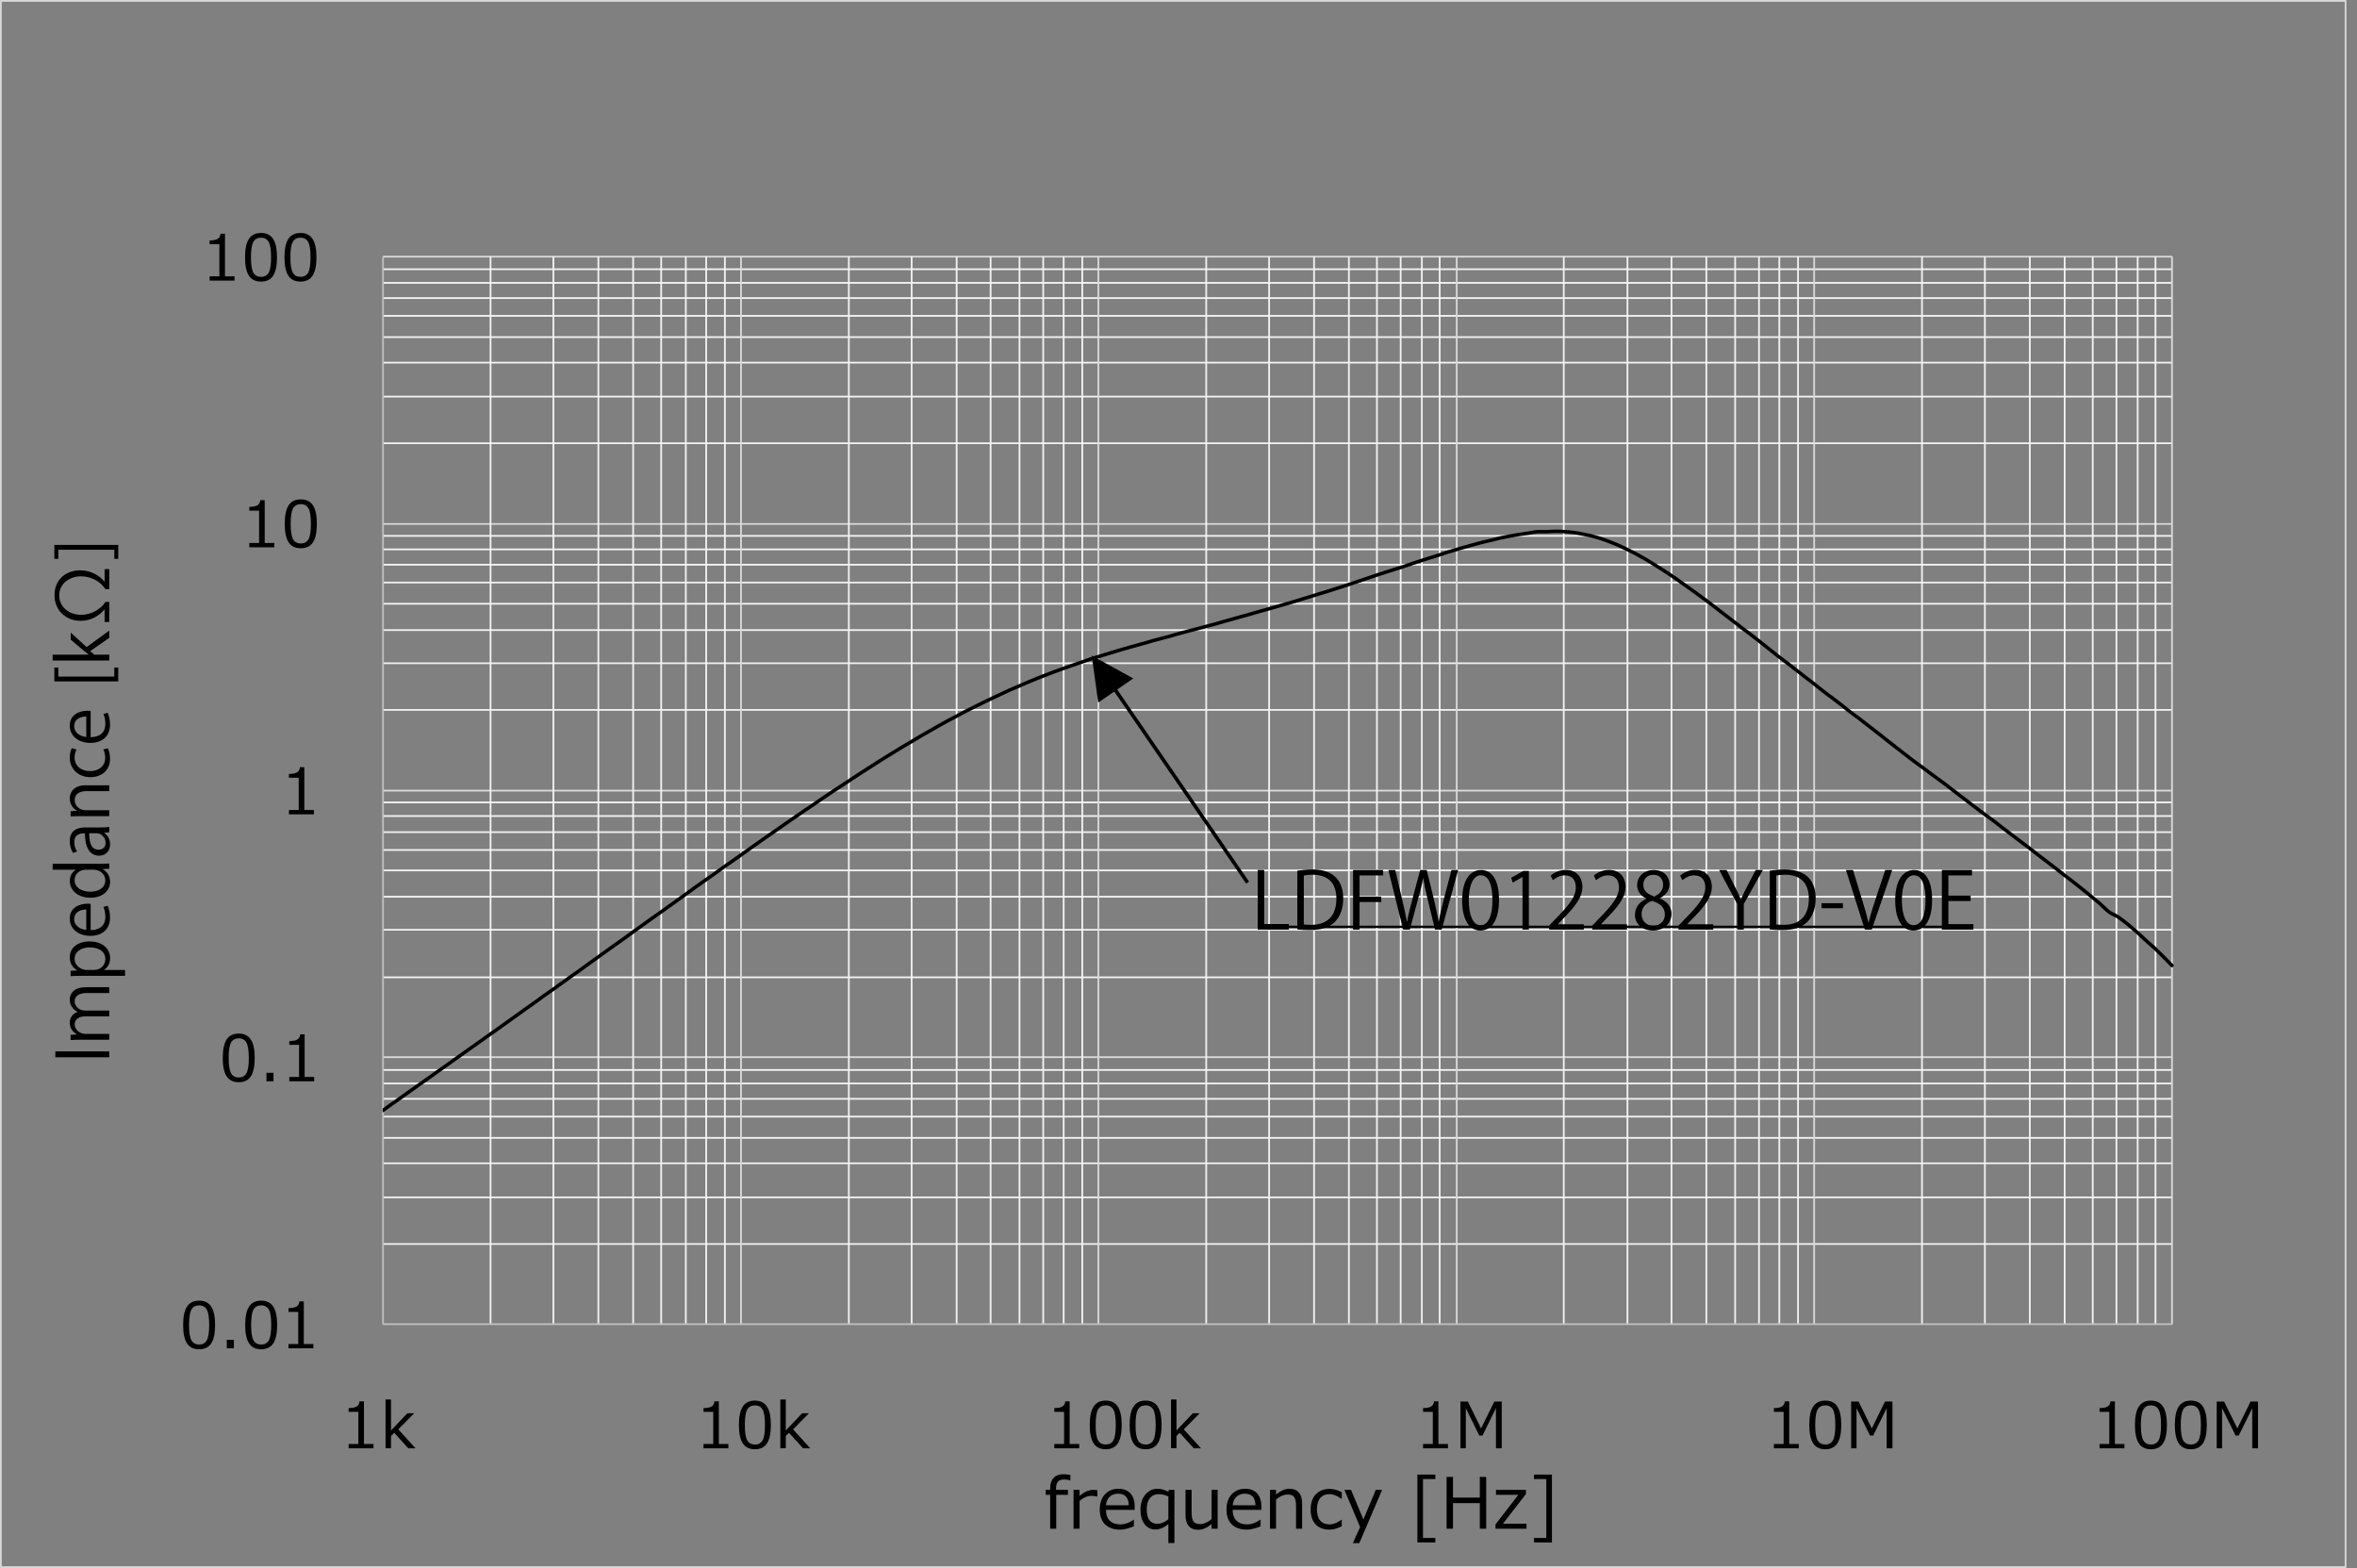<?xml version="1.0" encoding="UTF-8"?>
<svg id="a" data-name="レイヤー_1" xmlns="http://www.w3.org/2000/svg" xmlns:xlink="http://www.w3.org/1999/xlink" viewBox="0 0 548.85 365.095">
  <rect x="0" y="0" width="548.85" height="365.095" fill="#808080" stroke="none"/>
  <defs>
    <style>
      .j {
        clip-path: url(#i);
      }

      .k {
        clip-path: url(#f);
      }

      .l {
        stroke: #bfbfbf;
      }

      .l, .m, .n, .o, .p, .q, .r {
        fill: none;
      }

      .l, .p, .q, .r {
        stroke-linejoin: round;
      }

      .l, .q, .r {
        stroke-width: .405px;
      }

      .n {
        stroke-width: .5px;
      }

      .n, .o, .p {
        stroke: #000;
      }

      .s {
        clip-path: url(#h);
      }

      .o {
        opacity: 0;
        stroke-miterlimit: 10;
        stroke-width: .14px;
      }

      .t {
        clip-path: url(#b);
      }

      .p {
        stroke-linecap: round;
        stroke-width: .81px;
      }

      .u {
        clip-path: url(#g);
      }

      .v {
        clip-path: url(#d);
      }

      .w {
        clip-path: url(#e);
      }

      .q {
        stroke: #f2f2f2;
      }

      .x {
        clip-path: url(#c);
      }

      .r {
        stroke: #d9d9d9;
      }
    </style>
    <clipPath id="b">
      <rect class="m" x="89.116" y="59.721" width="417.745" height="249.705"/>
    </clipPath>
    <clipPath id="c">
      <rect class="m" x="2.595" y=".019" width="545.889" height="365.026"/>
    </clipPath>
    <clipPath id="d">
      <rect class="m" x="2.595" y=".019" width="545.889" height="365.026"/>
    </clipPath>
    <clipPath id="e">
      <rect class="m" x="2.595" y=".019" width="545.889" height="365.026"/>
    </clipPath>
    <clipPath id="f">
      <rect class="m" x="2.595" y=".019" width="545.889" height="365.026"/>
    </clipPath>
    <clipPath id="g">
      <rect class="m" x="2.595" y=".019" width="545.889" height="365.026"/>
    </clipPath>
    <clipPath id="h">
      <rect class="m" x="2.595" y=".019" width="545.889" height="365.026"/>
    </clipPath>
    <clipPath id="i">
      <rect class="m" x="2.595" y=".019" width="546.256" height="365.026"/>
    </clipPath>
  </defs>
  <rect class="o" x="2.418" y=".203" width="545.981" height="364.69"/>
  <path class="q" d="M89.191,62.687h416.578M89.191,65.86h416.578M89.191,69.4h416.578M89.191,73.549h416.578M89.191,78.491h416.578M89.191,84.44h416.578M89.191,92.343h416.578M89.191,103.204h416.578M89.191,124.775h416.578M89.191,127.917h416.578M89.191,131.487h416.578M89.191,135.637h416.578M89.191,140.579h416.578M89.191,146.712h416.578M89.191,154.431h416.578M89.191,165.293h416.578M89.191,186.832h416.578M89.191,190.006h416.578M89.191,193.758h416.578M89.191,197.908h416.578M89.191,202.667h416.578M89.191,208.801h416.578M89.191,216.489h416.578M89.191,227.565h416.578M89.191,249.137h416.578M89.191,252.279h416.578M89.191,255.849h416.578M89.191,259.997h416.578M89.191,264.941h416.578M89.191,270.859h416.578M89.191,278.793h416.578M89.191,289.655h416.578"/>
  <path class="r" d="M89.191,59.758h416.578M89.191,121.999h416.578M89.191,184.087h416.578M89.191,246.145h416.578"/>
  <path class="q" d="M501.925,59.758v248.567M497.775,59.758v248.567M492.832,59.758v248.567M487.311,59.758v248.567M480.781,59.758v248.567M472.666,59.758v248.567M462.201,59.758v248.567M447.555,59.758v248.567M418.693,59.758v248.567M414.33,59.758v248.567M409.601,59.758v248.567M404.049,59.758v248.567M397.336,59.758v248.567M389.22,59.758v248.567M378.969,59.758v248.567M364.141,59.758v248.567M335.247,59.758v248.567M331.098,59.758v248.567M326.155,59.758v248.567M320.633,59.758v248.567M314.104,59.758v248.567M305.988,59.758v248.567M295.523,59.758v248.567M280.879,59.758v248.567M252.016,59.758v248.567M247.684,59.758v248.567M242.924,59.758v248.567M237.401,59.758v248.567M230.673,59.758v248.567M222.766,59.758v248.567M212.288,59.758v248.567M197.659,59.758v248.567M168.793,59.758v248.567M164.442,59.758v248.567M159.697,59.758v248.567M153.965,59.758v248.567M147.44,59.758v248.567M139.335,59.758v248.567M128.855,59.758v248.567M114.226,59.758v248.567"/>
  <path class="r" d="M505.769,59.758v248.567M422.445,59.758v248.567M339.214,59.758v248.567M255.768,59.758v248.567M172.549,59.758v248.567"/>
  <line class="l" x1="89.191" y1="308.325" x2="89.191" y2="59.758"/>
  <line class="l" x1="89.191" y1="308.325" x2="505.769" y2="308.325"/>
  <g class="t">
    <path class="p" d="M89.191,258.534c.693-.489,1.39-1.008,2.082-1.495.696-.489,1.388-.977,2.084-1.463.696-.52,1.388-1.009,2.084-1.497.691-.489,1.387-.946,2.08-1.463.696-.489,1.392-.977,2.084-1.465.696-.489,1.388-1.006,2.084-1.495.692-.489,1.388-.977,2.081-1.466.696-.486,1.391-1.004,2.083-1.493.696-.489,1.388-.977,2.084-1.465.693-.489,1.388-1.006,2.084-1.495.693-.489,1.388-.977,2.081-1.466.696-.486,1.387-1.006,2.083-1.493.692-.491,1.388-.979,2.084-1.465.692-.489,1.388-1.006,2.081-1.495.696-.52,1.388-1.009,2.084-1.495.696-.489,1.388-1.008,2.084-1.497.691-.489,1.387-.975,2.08-1.463.696-.518,1.392-1.038,2.084-1.526.696-.488,1.39-.975,2.084-1.463.693-.488,1.39-.977,2.082-1.495.696-.489,1.39-1.006,2.083-1.495.695-.489,1.388-.977,2.084-1.466.693-.517,1.388-1.006,2.084-1.526.693-.489,1.388-.975,2.081-1.495.696-.486,1.387-1.006,2.083-1.496.692-.49,1.388-1.007,2.084-1.496.693-.487,1.388-.976,2.081-1.465.696-.519,1.388-1.036,2.084-1.525.696-.519,1.388-.976,2.084-1.495.691-.489,1.387-.976,2.08-1.496.696-.487,1.392-.976,2.084-1.465.696-.486,1.388-1.006,2.084-1.494.693-.489,1.388-.977,2.081-1.496.696-.487,1.391-1.007,2.083-1.495.696-.518,1.388-1.006,2.084-1.525.692-.489,1.388-.977,2.084-1.465.692-.488,1.388-.946,2.082-1.464.695-.489,1.386-1.007,2.082-1.496.693-.518,1.388-.975,2.084-1.465.693-.489,1.388-.976,2.082-1.465.696-.488,1.388-1.006,2.084-1.493.696-.489,1.388-.977,2.084-1.465.691-.489,1.386-.977,2.08-1.466.696-.487,1.391-.945,2.084-1.433.696-.489,1.388-.976,2.084-1.465.693-.489,1.388-.946,2.081-1.435.696-.457,1.39-.946,2.083-1.433.696-.457,1.388-.946,2.084-1.403.692-.489,1.388-.946,2.084-1.434.692-.457,1.388-.947,2.081-1.404.696-.489,1.387-.914,2.083-1.374.693-.457,1.388-.914,2.084-1.371.693-.457,1.388-.917,2.081-1.374.696-.457,1.388-.914,2.084-1.342.696-.457,1.388-.914,2.084-1.342.691-.457,1.387-.884,2.08-1.312.696-.426,1.392-.854,2.084-1.282.696-.427,1.388-.853,2.084-1.281.694-.427,1.388-.823,2.082-1.22.696-.427,1.389-.855,2.082-1.252.696-.427,1.388-.792,2.084-1.19.693-.395,1.389-.792,2.084-1.189.693-.398,1.389-.763,2.082-1.161.696-.364,1.387-.73,2.082-1.097.694-.367,1.39-.763,2.084-1.13.694-.335,1.39-.702,2.082-1.037.696-.366,1.388-.702,2.084-1.037.696-.335,1.388-.672,2.084-1.007.682-.335,1.384-.671,2.085-.976.701-.336,1.374-.671,2.075-.977.701-.305,1.404-.579,2.075-.884.702-.305,1.404-.61,2.105-.915.67-.274,1.372-.549,2.074-.855.702-.274,1.373-.548,2.075-.822.702-.276,1.403-.549,2.075-.793.702-.274,1.403-.519,2.104-.763.671-.244,1.373-.489,2.074-.732.702-.244,1.405-.458,2.075-.702.702-.243,1.403-.519,2.105-.732.671-.244,1.374-.428,2.075-.641.702-.213,1.372-.428,2.073-.641.704-.214,1.405-.427,2.076-.64.702-.184,1.403-.398,2.104-.612.672-.182,1.374-.395,2.075-.579.702-.213,1.373-.396,2.075-.579.702-.183,1.404-.397,2.074-.611.702-.184,1.403-.365,2.105-.548.671-.184,1.373-.367,2.075-.55.701-.213,1.373-.427,2.075-.611.701-.182,1.403-.365,2.073-.548.703-.184,1.404-.366,2.105-.55.701-.213,1.374-.366,2.075-.549.701-.182,1.403-.365,2.075-.549.701-.214,1.404-.396,2.105-.611.67-.183,1.371-.367,2.073-.579.702-.184,1.374-.366,2.075-.579.702-.184,1.404-.366,2.075-.579.702-.213,1.404-.428,2.105-.612.67-.182,1.373-.364,2.074-.579.701-.183,1.374-.396,2.075-.579.701-.213,1.403-.397,2.075-.611.701-.213,1.403-.397,2.105-.61.67-.214,1.372-.427,2.073-.64.701-.215,1.405-.428,2.075-.641.702-.215,1.404-.428,2.105-.641.672-.214,1.374-.427,2.075-.641.702-.214,1.372-.458,2.074-.671.703-.244,1.404-.457,2.075-.672.702-.243,1.403-.457,2.104-.701.672-.243,1.374-.457,2.075-.701.703-.244,1.373-.457,2.075-.702.703-.214,1.404-.458,2.074-.671.702-.214,1.404-.457,2.105-.671.671-.214,1.374-.428,2.075-.641.702-.244,1.374-.489,2.075-.732.702-.214,1.403-.458,2.074-.672.702-.244,1.403-.457,2.104-.671.702-.213,1.374-.397,2.075-.641.702-.213,1.404-.487,2.075-.701.703-.213,1.404-.426,2.105-.61.67-.214,1.371-.427,2.074-.611.702-.213,1.373-.397,2.075-.579.701-.184,1.403-.397,2.075-.55.701-.182,1.403-.335,2.104-.486.671-.154,1.373-.367,2.074-.519.701-.154,1.374-.276,2.075-.398.701-.122,1.404-.274,2.075-.365.701-.122,1.404-.214,2.105-.305.67-.122,1.371-.276,2.073-.337.702-.061,1.405.031,2.076,0,.701-.029,1.403-.091,2.104-.091.672-.03,1.374,0,2.075.062.701.029,1.373.091,2.074.182.702.062,1.405.184,2.075.335.701.122,1.403.275,2.105.428.671.183,1.373.366,2.075.579.702.213,1.372.457,2.075.732.702.276,1.403.52,2.073.823.702.306,1.404.642,2.105.977.672.335,1.374.67,2.075,1.038.702.366,1.374.762,2.075,1.159.702.398,1.404.823,2.074,1.252.702.427,1.403.854,2.104,1.312.703.457,1.374.885,2.076,1.373.702.457,1.403.946,2.075,1.434.702.489,1.403.976,2.104,1.494.67.489,1.373.978,2.074,1.496.702.519,1.374,1.007,2.075,1.526.702.517,1.403,1.068,2.075,1.587.702.548,1.403,1.068,2.105,1.616.67.519,1.371,1.039,2.073,1.587.702.519,1.374,1.068,2.075,1.618.703.519,1.404,1.007,2.075,1.555.702.519,1.404,1.098,2.105,1.648.67.549,1.373,1.097,2.074,1.647.701.55,1.404,1.098,2.075,1.647.701.519,1.403,1.037,2.104,1.587.672.519,1.374,1.069,2.075,1.617.702.519,1.373,1.068,2.074,1.618.704.548,1.405,1.036,2.075,1.587.701.548,1.404,1.159,2.105,1.677.671.549,1.374,1.037,2.075,1.557.701.519,1.371,1.038,2.075,1.587.701.548,1.403,1.098,2.074,1.646.701.52,1.403,1.039,2.104,1.558.672.517,1.374,1.068,2.075,1.616.703.52,1.374,1.069,2.075,1.618.703.519,1.404,1.068,2.074,1.617.701.549,1.403,1.128,2.105,1.647.702.55,1.373,1.068,2.075,1.618.702.548,1.403,1.098,2.075,1.617.702.518,1.403,1.006,2.104,1.525.671.489,1.373,1.037,2.074,1.556.702.519,1.374,1.006,2.075,1.526.702.518,1.404,1.005,2.075,1.555.702.518,1.404,1.068,2.105,1.616.67.52,1.372,1.039,2.074,1.587.702.52,1.373,1.039,2.075,1.587.702.52,1.403,1.039,2.075,1.558.702.518,1.403,1.006,2.104,1.525.671.519,1.373,1.098,2.074,1.617.702.549,1.405,1.037,2.075,1.587.702.518,1.403,1.068,2.105,1.587.671.518,1.373,1.037,2.075,1.556.701.548,1.371,1.068,2.073,1.616.704.519,1.405,1.069,2.075,1.587.703.55,1.404,1.069,2.105,1.618.672.519,1.374,1.067,2.075,1.617.701.518,1.373,1.068,2.075,1.587.701.549,1.404,1.098,2.074,1.647.701.579,1.403,1.16,2.104,1.709.672.579,1.374,1.13,2.076,1.739.701.611,1.373,1.374,2.075,1.891.701.489,1.403.671,2.073,1.13.701.457,1.404,1.037,2.105,1.587.701.579,1.374,1.159,2.075,1.768.701.611,1.403,1.283,2.075,1.924.702.609,1.403,1.219,2.105,1.86.67.642,1.372,1.315,2.073,2.017.702.67,1.374,1.432,2.075,2.133"/>
  </g>
  <g class="x">
    <path d="M46.37,314.165c-1.28,0-2.221-.457-2.823-1.374-.602-.914-.903-2.342-.903-4.28s.302-3.373.905-4.292c.605-.921,1.545-1.378,2.82-1.378,1.266,0,2.204.457,2.81,1.383.606.919.91,2.344.91,4.271,0,1.945-.3,3.377-.903,4.294-.602.919-1.54,1.376-2.817,1.376ZM46.37,303.946c-.822,0-1.42.325-1.79.977-.371.652-.556,1.847-.556,3.588,0,1.721.185,2.911.556,3.565.371.657.968.984,1.79.984s1.42-.327,1.788-.984c.368-.654.552-1.849.552-3.581,0-1.701-.184-2.884-.548-3.552-.366-.663-.965-.997-1.793-.997ZM54.461,313.939h-1.64v-1.97h1.64v1.97ZM60.822,314.165c-1.281,0-2.223-.457-2.825-1.374-.602-.914-.902-2.342-.902-4.28s.301-3.373.906-4.292c.604-.921,1.544-1.378,2.82-1.378,1.266,0,2.202.457,2.81,1.383.606.919.909,2.344.909,4.271,0,1.945-.302,3.377-.903,4.294-.602.919-1.541,1.376-2.816,1.376ZM60.822,303.946c-.824,0-1.421.325-1.792.977s-.556,1.847-.556,3.588c0,1.721.185,2.911.556,3.565.371.657.968.984,1.792.984s1.418-.327,1.788-.984c.367-.654.55-1.849.55-3.581,0-1.701-.182-2.884-.548-3.552-.366-.663-.963-.997-1.791-.997ZM72.973,313.939h-5.792v-.995h2.267v-7.481h-2.267v-.883c.884-.005,1.517-.13,1.899-.379.38-.249.594-.643.642-1.183h1.024v9.925h2.226v.995Z"/>
  </g>
  <g class="v">
    <path d="M55.596,251.986c-1.28,0-2.221-.459-2.822-1.374-.603-.915-.903-2.342-.903-4.283s.302-3.371.905-4.289c.605-.921,1.545-1.38,2.82-1.38,1.266,0,2.203.461,2.81,1.385.607.921.91,2.344.91,4.269,0,1.948-.301,3.377-.903,4.294-.602.919-1.541,1.378-2.817,1.378ZM55.596,241.764c-.822,0-1.42.327-1.79.979-.371.652-.556,1.847-.556,3.586,0,1.723.185,2.913.556,3.568.371.654.968.982,1.79.982s1.42-.327,1.788-.982c.369-.654.553-1.849.553-3.584,0-1.699-.184-2.882-.548-3.55-.368-.666-.965-1-1.793-1ZM63.687,251.762h-1.64v-1.972h1.64v1.972ZM73.16,251.762h-5.792v-.997h2.269v-7.483h-2.269v-.881c.886-.007,1.519-.13,1.899-.379.382-.249.595-.643.644-1.183h1.024v9.925h2.224v.997Z"/>
  </g>
  <g class="w">
    <path d="M73.1,189.61h-5.821v-1.003h2.279v-7.519h-2.279v-.885c.891-.004,1.527-.132,1.908-.381.383-.249.598-.645.646-1.188h1.031v9.973h2.235v1.003Z"/>
  </g>
  <g class="k">
    <path d="M63.873,127.43h-5.821v-1.002h2.28v-7.518h-2.28v-.887c.892-.003,1.527-.13,1.91-.379.382-.251.597-.645.646-1.188h1.031v9.973h2.234v1.002ZM70.045,127.655c-1.286,0-2.233-.461-2.838-1.379-.604-.919-.906-2.353-.906-4.304s.304-3.387.91-4.312c.608-.924,1.552-1.386,2.835-1.386,1.273,0,2.214.463,2.824,1.39.608.927.914,2.359.914,4.294,0,1.954-.302,3.393-.908,4.316-.604.92-1.549,1.381-2.83,1.381ZM70.045,117.385c-.828,0-1.426.327-1.8.983-.374.656-.56,1.857-.56,3.604,0,1.732.186,2.928.56,3.586.373.658.972.986,1.8.986s1.426-.328,1.797-.986c.369-.658.554-1.859.554-3.6,0-1.708-.183-2.898-.551-3.568-.368-.669-.968-1.004-1.8-1.004Z"/>
  </g>
  <g class="u">
    <path d="M54.609,65.342h-5.793v-.997h2.269v-7.483h-2.269v-.881c.886-.004,1.52-.131,1.901-.38.381-.248.595-.641.643-1.18h1.025v9.923h2.224v.997ZM60.785,65.565c-1.282,0-2.222-.457-2.824-1.373-.602-.914-.902-2.342-.902-4.283s.3-3.369.906-4.29c.605-.919,1.545-1.379,2.82-1.379,1.266,0,2.203.462,2.809,1.384.606.922.911,2.346.911,4.272,0,1.945-.302,3.377-.903,4.293-.602.918-1.541,1.377-2.817,1.377ZM60.785,55.345c-.822,0-1.42.327-1.791.979s-.556,1.847-.556,3.586c0,1.723.185,2.912.556,3.568.371.656.968.981,1.791.981s1.42-.326,1.787-.981c.369-.655.554-1.849.554-3.582,0-1.699-.184-2.883-.549-3.549-.366-.668-.964-1.002-1.792-1.002ZM69.971,65.565c-1.282,0-2.223-.457-2.825-1.373-.602-.914-.903-2.342-.903-4.283s.302-3.369.908-4.29c.603-.919,1.543-1.379,2.82-1.379,1.266,0,2.203.462,2.809,1.384.606.922.911,2.346.911,4.272,0,1.945-.302,3.377-.903,4.293-.602.918-1.542,1.377-2.817,1.377ZM69.971,55.345c-.824,0-1.422.327-1.791.979-.371.652-.558,1.847-.558,3.586,0,1.723.187,2.912.558,3.568.369.656.967.981,1.791.981s1.42-.326,1.787-.981c.369-.655.552-1.849.552-3.582,0-1.699-.183-2.883-.549-3.549-.365-.668-.963-1.002-1.791-1.002Z"/>
  </g>
  <g class="s">
    <path d="M249.251,344.717h-.048c-.492-.159-.927-.24-1.305-.24-.721,0-1.234.166-1.538.502-.304.338-.456.892-.456,1.661v.262h2.771v1.152h-2.723v7.9h-1.409v-7.9h-1.032v-1.152h1.032v-.352c0-1.06.267-1.878.801-2.443.533-.567,1.297-.849,2.29-.849.485,0,1.024.054,1.618.161v1.297ZM249.982,355.953v-9.052h1.409v1.394c1.133-.93,2.175-1.394,3.132-1.394.336,0,.674.027,1.017.081v1.475h-.057c-.444-.108-.892-.161-1.345-.161-.909,0-1.824.385-2.748,1.154v6.503h-1.409ZM264.036,355.393c-1.286.513-2.351.769-3.196.769-1.505,0-2.672-.408-3.504-1.221-.83-.814-1.244-1.968-1.244-3.456,0-1.479.395-2.656,1.193-3.527.793-.874,1.849-1.311,3.162-1.311,1.197,0,2.125.359,2.783,1.074.66.717.99,1.734.99,3.059v.778h-6.688c0,1.089.296,1.927.885,2.51.591.585,1.406.876,2.448.876,1.035,0,2.071-.361,3.106-1.08h.064v1.531h0ZM257.532,350.492h5.31c-.042-1.8-.867-2.701-2.474-2.701-.812,0-1.468.24-1.97.722-.502.48-.791,1.138-.866,1.979ZM273.476,359.292h-1.41v-4.413c-1.024.831-2.022,1.248-2.995,1.248-1.073,0-1.925-.412-2.555-1.244-.631-.831-.945-1.97-.945-3.415,0-1.428.381-2.586,1.145-3.48.763-.894,1.705-1.342,2.826-1.342.839,0,1.681.235,2.523.706l.112-.45h1.298v12.391ZM269.471,354.799c.898,0,1.763-.354,2.595-1.067v-5.284c-.791-.363-1.529-.545-2.217-.545-.886,0-1.578.307-2.075.917-.496.612-.745,1.479-.745,2.597,0,2.257.815,3.382,2.443,3.382h0ZM283.544,355.953h-1.41v-1.091c-1.095.894-2.144,1.338-3.148,1.338-.946,0-1.668-.291-2.17-.876-.502-.583-.753-1.421-.753-2.51v-5.912h1.41v5.085c0,1.165.157,1.938.468,2.315.313.379.82.569,1.525.569.833,0,1.722-.386,2.668-1.161v-6.808h1.41v9.052ZM293.543,355.393c-1.285.513-2.351.769-3.196.769-1.505,0-2.672-.408-3.504-1.221-.83-.814-1.245-1.968-1.245-3.456,0-1.479.397-2.656,1.194-3.527.796-.874,1.849-1.311,3.162-1.311,1.197,0,2.125.359,2.783,1.074.66.717.99,1.734.99,3.059v.778h-6.688c0,1.089.296,1.927.885,2.51.591.585,1.406.876,2.448.876,1.035,0,2.071-.361,3.106-1.08h.064v1.531h0ZM287.04,350.492h5.31c-.042-1.8-.867-2.701-2.474-2.701-.812,0-1.468.24-1.97.722-.502.48-.791,1.138-.866,1.979ZM303.209,355.953h-1.411v-5.072c0-1.174-.155-1.952-.464-2.333s-.82-.571-1.529-.571c-.839,0-1.728.388-2.667,1.168v6.808h-1.411v-9.052h1.411v1.089c1.062-.897,2.111-1.345,3.146-1.345.936,0,1.655.293,2.164.878.506.583.761,1.43.761,2.532v5.896ZM312.439,355.4c-1.084.509-2.029.762-2.835.762-1.394,0-2.476-.408-3.248-1.224-.771-.82-1.157-1.983-1.157-3.494,0-1.479.398-2.644,1.193-3.491.796-.85,1.87-1.275,3.221-1.275.891,0,1.833.251,2.826.746v1.569h-.064c-.998-.731-1.929-1.096-2.796-1.096-.923,0-1.642.307-2.154.921-.513.614-.769,1.49-.769,2.626s.254,2.004.764,2.602c.51.598,1.229.897,2.158.897.893,0,1.824-.361,2.796-1.08h.064v1.538ZM321.845,346.902l-5.31,12.391h-1.505l1.682-3.734-3.646-8.657h1.531l2.884,6.889,2.89-6.889h1.475ZM334.229,359.133h-4.174v-15.786h4.174v1.033h-2.869v13.717h2.869v1.035ZM346.079,355.953h-1.49v-5.968h-6.246v5.968h-1.49v-12.07h1.49v4.816h6.246v-4.816h1.49v12.07ZM355.466,355.953h-7.225v-1.011l5.319-6.889h-5.206v-1.152h6.975v.97l-5.349,6.909h5.486v1.172ZM361.379,359.133h-4.173v-1.035h2.866v-13.717h-2.866v-1.033h4.173v15.786Z"/>
  </g>
  <rect class="r" x=".203" y=".203" width="545.981" height="364.69"/>
  <g class="j">
    <path d="M86.975,337.221h-5.792v-.997h2.267v-7.483h-2.267v-.881c.885-.007,1.518-.132,1.899-.379.38-.247.594-.643.642-1.183h1.025v9.925h2.226v.997ZM96.755,337.221h-1.683l-3.264-3.606-.758.731v2.875h-1.272v-11.369h1.272v7.223l3.82-4.018h1.59l-3.712,3.758,4.008,4.406ZM169.613,337.221h-5.793v-.997h2.268v-7.483h-2.268v-.881c.885-.007,1.518-.132,1.9-.379.38-.247.594-.643.642-1.183h1.026v9.925h2.224v.997ZM175.79,337.445c-1.281,0-2.223-.459-2.825-1.374-.602-.914-.903-2.342-.903-4.283s.302-3.368.906-4.289c.605-.921,1.544-1.381,2.821-1.381,1.266,0,2.202.462,2.808,1.383.609.923.91,2.346.91,4.274,0,1.945-.3,3.375-.902,4.294-.602.917-1.541,1.376-2.816,1.376ZM175.79,327.226c-.824,0-1.422.325-1.793.977-.371.652-.555,1.847-.555,3.586,0,1.723.184,2.911.555,3.568.371.654.969.984,1.793.984s1.419-.329,1.786-.984c.37-.657.552-1.847.552-3.581,0-1.701-.182-2.884-.548-3.552-.366-.663-.964-.997-1.791-.997ZM188.682,337.221h-1.684l-3.264-3.606-.758.731v2.875h-1.272v-11.369h1.272v7.223l3.821-4.018h1.588l-3.712,3.758,4.009,4.406ZM251.305,337.221h-5.794v-.997h2.269v-7.483h-2.269v-.881c.886-.007,1.521-.132,1.901-.379.38-.247.594-.643.642-1.183h1.025v9.925h2.225v.997ZM257.48,337.445c-1.28,0-2.221-.459-2.824-1.374-.602-.914-.902-2.342-.902-4.283s.302-3.368.905-4.289c.605-.921,1.545-1.381,2.82-1.381,1.266,0,2.203.462,2.809,1.383.606.923.911,2.346.911,4.274,0,1.945-.301,3.375-.903,4.294-.602.917-1.541,1.376-2.817,1.376ZM257.48,327.226c-.822,0-1.42.325-1.79.977-.371.652-.556,1.847-.556,3.586,0,1.723.185,2.911.556,3.568.371.654.968.984,1.79.984s1.42-.329,1.787-.984c.369-.657.554-1.847.554-3.581,0-1.701-.184-2.884-.549-3.552-.366-.663-.964-.997-1.792-.997ZM266.771,337.445c-1.282,0-2.223-.459-2.825-1.374-.602-.914-.903-2.342-.903-4.283s.302-3.368.906-4.289c.604-.921,1.544-1.381,2.821-1.381,1.266,0,2.202.462,2.808,1.383.607.923.91,2.346.91,4.274,0,1.945-.3,3.375-.902,4.294-.602.917-1.541,1.376-2.816,1.376ZM266.771,327.226c-.824,0-1.422.325-1.793.977-.371.652-.555,1.847-.555,3.586,0,1.723.184,2.911.555,3.568.371.654.969.984,1.793.984s1.419-.329,1.787-.984c.369-.657.551-1.847.551-3.581,0-1.701-.182-2.884-.548-3.552-.366-.663-.964-.997-1.791-.997ZM279.663,337.221h-1.684l-3.264-3.606-.758.731v2.875h-1.272v-11.369h1.272v7.223l3.821-4.018h1.588l-3.712,3.758,4.009,4.406ZM337.168,337.221h-5.793v-.997h2.269v-7.483h-2.269v-.881c.886-.007,1.521-.132,1.901-.379.381-.247.594-.643.643-1.183h1.025v9.925h2.224v.997ZM349.693,337.221h-1.344v-9.347l-3.142,6.387h-.737l-3.141-6.387v9.347h-1.249v-10.885h1.719l3.084,6.261,3.077-6.261h1.733v10.885ZM418.86,337.221h-5.792v-.997h2.267v-7.483h-2.267v-.881c.886-.007,1.519-.132,1.899-.379.38-.247.594-.643.643-1.183h1.025v9.925h2.224v.997ZM425.036,337.445c-1.281,0-2.222-.459-2.825-1.374-.602-.914-.902-2.342-.902-4.283s.302-3.368.906-4.289c.604-.921,1.544-1.381,2.82-1.381,1.266,0,2.204.462,2.81,1.383.606.923.91,2.346.91,4.274,0,1.945-.3,3.375-.903,4.294-.602.917-1.542,1.376-2.817,1.376ZM425.036,327.226c-.824,0-1.421.325-1.791.977-.371.652-.557,1.847-.557,3.586,0,1.723.186,2.911.557,3.568.37.654.967.984,1.791.984s1.42-.329,1.788-.984c.367-.657.552-1.847.552-3.581,0-1.701-.184-2.884-.55-3.552-.364-.663-.963-.997-1.791-.997ZM440.674,337.221h-1.343v-9.347l-3.142,6.387h-.736l-3.142-6.387v9.347h-1.249v-10.885h1.719l3.084,6.261,3.077-6.261h1.733v10.885ZM494.695,337.221h-5.793v-.997h2.269v-7.483h-2.269v-.881c.886-.007,1.52-.132,1.901-.379.381-.247.594-.643.643-1.183h1.025v9.925h2.224v.997ZM500.871,337.445c-1.282,0-2.221-.459-2.824-1.374-.603-.914-.902-2.342-.902-4.283s.3-3.368.906-4.289c.605-.921,1.545-1.381,2.82-1.381,1.266,0,2.203.462,2.809,1.383.606.923.911,2.346.911,4.274,0,1.945-.302,3.375-.903,4.294-.602.917-1.541,1.376-2.817,1.376ZM500.871,327.226c-.824,0-1.42.325-1.791.977-.371.652-.558,1.847-.558,3.586,0,1.723.187,2.911.558,3.568.371.654.967.984,1.791.984s1.42-.329,1.787-.984c.369-.657.554-1.847.554-3.581,0-1.701-.184-2.884-.55-3.552-.365-.663-.962-.997-1.79-.997ZM510.16,337.445c-1.281,0-2.222-.459-2.824-1.374-.602-.914-.903-2.342-.903-4.283s.302-3.368.906-4.289c.604-.921,1.544-1.381,2.82-1.381,1.266,0,2.203.462,2.809,1.383.606.923.91,2.346.91,4.274,0,1.945-.3,3.375-.902,4.294-.602.917-1.541,1.376-2.817,1.376ZM510.16,327.226c-.822,0-1.421.325-1.792.977-.371.652-.555,1.847-.555,3.586,0,1.723.184,2.911.555,3.568.371.654.969.984,1.792.984s1.42-.329,1.787-.984c.368-.657.553-1.847.553-3.581,0-1.701-.183-2.884-.548-3.552-.366-.663-.964-.997-1.792-.997ZM525.798,337.221h-1.345v-9.347l-3.142,6.387h-.735l-3.142-6.387v9.347h-1.25v-10.885h1.719l3.085,6.261,3.076-6.261h1.735v10.885Z"/>
  </g>
  <path d="M255.737,163.584l-1.525-10.953,9.674,5.339-8.148,5.614ZM290.184,205.75l-31.669-46.102.702-.457,31.639,46.071-.671.489Z"/>
  <g>
    <path d="M12.886,246.176v-1.368h12.557v1.368h-12.557Z"/>
    <path d="M25.443,229.862v1.351h-5.191c-1.747,0-2.868.627-2.868,1.978,0,1.104,1.039,2.109,2.406,2.109h5.652v1.352h-5.537c-1.434,0-2.521.61-2.521,1.879,0,1.17,1.154,2.208,2.554,2.208h5.504v1.352h-6.674c-.923,0-1.582.033-2.323.065v-1.202l1.45-.083v-.049c-.874-.495-1.648-1.318-1.648-2.736,0-1.17.726-2.076,1.796-2.455v-.033c-1.071-.593-1.796-1.499-1.796-2.884,0-1.104.709-2.851,3.791-2.851h5.405Z"/>
    <path d="M17.978,225.926c-1.104-.626-1.73-1.664-1.73-3.065,0-2.125,1.83-3.658,4.582-3.658,3.296,0,4.812,1.929,4.812,3.906,0,1.187-.544,2.175-1.434,2.702v.033h4.911v1.367h-9.772c-1.17,0-2.077.033-2.9.066v-1.236l1.532-.082v-.033ZM21.867,225.844c1.747,0,2.67-1.302,2.67-2.521,0-1.764-1.516-2.735-3.659-2.735-1.862,0-3.51.939-3.51,2.686,0,1.533,1.483,2.571,2.785,2.571h1.714Z"/>
    <path d="M25.064,210.9c.247.511.56,1.45.56,2.817,0,2.62-1.846,4.187-4.532,4.187-2.818,0-4.845-1.582-4.845-4.005,0-2.769,2.538-3.478,4.104-3.478.313,0,.544.017.758.033v6.114c2.488-.017,3.428-1.434,3.428-3.049,0-1.121-.231-1.797-.461-2.356l.989-.264ZM20.087,211.773c-1.219-.017-2.801.494-2.801,2.258,0,1.647,1.565,2.373,2.801,2.505v-4.763Z"/>
    <path d="M23.219,201.13c.725,0,1.615-.032,2.225-.065v1.22l-1.533.065v.05c.939.461,1.73,1.483,1.73,2.934,0,2.076-1.796,3.691-4.565,3.691-3.032,0-4.812-1.78-4.812-3.873,0-1.318.643-2.208,1.384-2.62v-.033h-5.389v-1.368h10.959ZM20.054,202.498c-1.796,0-2.686,1.269-2.686,2.423,0,1.697,1.582,2.702,3.642,2.702,1.896,0,3.51-.89,3.51-2.653,0-1.482-1.302-2.472-2.736-2.472h-1.73Z"/>
    <path d="M23.301,192.662c.741,0,1.516-.017,2.142-.132v1.253l-1.154.132v.049c.709.462,1.352,1.385,1.352,2.653,0,1.714-1.252,2.62-2.554,2.62-2.159,0-3.329-1.879-3.312-5.207-.758,0-2.472,0-2.472,2.043,0,.774.214,1.582.643,2.192l-.939.329c-.478-.725-.758-1.73-.758-2.735,0-2.538,1.796-3.197,3.576-3.197h3.478ZM20.78,194.013c0,1.697.247,3.823,2.142,3.823,1.154,0,1.665-.726,1.665-1.549,0-1.335-1.021-2.274-2.109-2.274h-1.697Z"/>
    <path d="M25.443,182.843v1.368h-5.306c-1.467,0-2.752.527-2.752,2.093,0,1.17.989,2.356,2.554,2.356h5.504v1.367h-6.674c-.923,0-1.599.033-2.323.066v-1.22l1.466-.082v-.033c-.874-.445-1.665-1.483-1.665-2.884,0-1.121.676-3.032,3.725-3.032h5.471Z"/>
    <path d="M25.114,174.243c.198.396.511,1.285.511,2.438,0,2.571-1.829,4.269-4.581,4.269-2.769,0-4.796-1.829-4.796-4.598,0-1.005.297-1.813.478-2.159l1.104.346c-.214.379-.461.972-.461,1.846,0,2.077,1.664,3.164,3.592,3.164,2.175,0,3.543-1.302,3.543-3.115,0-.89-.247-1.5-.445-1.944l1.055-.247Z"/>
    <path d="M25.064,165.972c.247.511.56,1.45.56,2.818,0,2.62-1.846,4.186-4.532,4.186-2.818,0-4.845-1.582-4.845-4.004,0-2.769,2.538-3.478,4.104-3.478.313,0,.544.017.758.033v6.114c2.488-.017,3.428-1.434,3.428-3.049,0-1.121-.231-1.796-.461-2.356l.989-.264ZM20.087,166.846c-1.219-.017-2.801.494-2.801,2.258,0,1.647,1.565,2.373,2.801,2.505v-4.763Z"/>
    <path d="M27.536,155.429v3.23h-14.881v-3.23h.923v2.109h13.035v-2.109h.923Z"/>
    <path d="M25.443,146.828v1.681l-4.433,3.098.939.824h3.494v1.368h-13.184v-1.368h8.388v-.033c-.313-.214-.709-.527-1.005-.775l-3.181-2.686v-1.648l3.708,3.378,5.273-3.84Z"/>
    <path d="M24.356,132.51h1.087v4.68h-.89c-.988-1.582-3.082-2.999-5.702-2.999-2.587,0-5.059,1.631-5.059,4.433,0,2.834,2.422,4.532,5.092,4.532,2.472,0,4.73-1.45,5.669-2.999h.89v4.664h-1.087v-2.884h-.066c-1.087,1.352-3.065,2.621-5.504,2.621-3.362,0-6.098-2.357-6.098-5.982,0-3.543,2.587-5.785,5.949-5.785,2.571,0,4.532,1.252,5.652,2.604h.066v-2.884Z"/>
    <path d="M12.655,130.124v-3.247h14.881v3.247h-.923v-2.126h-13.035v2.126h-.923Z"/>
  </g>
  <g>
    <g>
      <path d="M300.123,216.451h-7.258v-13.895h1.514v12.601h5.744v1.294Z"/>
      <path d="M302.091,202.739c1.021-.164,2.206-.292,3.501-.292,5.58,0,7.185,3.301,7.185,6.71,0,2.207-.584,4.085-1.896,5.452-1.222,1.259-3.246,1.951-5.78,1.951-1.148,0-2.134-.036-3.009-.146v-13.676ZM303.605,215.248c.456.073,1.112.091,1.769.091,3.756,0,5.816-2.133,5.816-6.108,0-3.61-1.933-5.562-5.543-5.562-.875,0-1.568.092-2.042.183v11.396Z"/>
      <path d="M315.073,216.451v-13.895h7.002v1.276h-5.488v4.941h5.051v1.259h-5.051v6.418h-1.514Z"/>
      <path d="M339.542,202.575l-3.829,13.876h-1.55l-1.806-7.421c-.455-1.823-.747-3.209-.93-4.596h-.036c-.219,1.387-.584,2.754-1.095,4.577l-2.005,7.439h-1.551l-3.446-13.876h1.605l1.695,7.221c.401,1.751.784,3.428,1.021,4.813h.055c.2-1.403.656-3.045,1.112-4.832l1.914-7.202h1.532l1.75,7.185c.383,1.659.784,3.318.984,4.832h.055c.274-1.587.657-3.118,1.095-4.832l1.878-7.185h1.55Z"/>
      <path d="M340.471,209.668c0-4.777,1.859-7.093,4.412-7.093,2.59,0,4.176,2.443,4.176,6.911,0,4.74-1.659,7.184-4.376,7.184-2.479,0-4.212-2.443-4.212-7.002ZM347.528,209.558c0-3.409-.82-5.762-2.735-5.762-1.623,0-2.771,2.17-2.771,5.762s1.003,5.872,2.717,5.872c2.024,0,2.79-2.626,2.79-5.872Z"/>
      <path d="M354.53,216.451v-12.235h-.037l-2.242,1.295-.365-1.131,2.826-1.586h1.295v13.657h-1.477Z"/>
      <path d="M368.806,216.451h-8.078v-.93l1.331-1.404c3.246-3.282,4.887-5.27,4.887-7.494,0-1.459-.638-2.808-2.607-2.808-1.094,0-2.079.602-2.735,1.13l-.511-1.058c.839-.747,2.079-1.331,3.538-1.331,2.753,0,3.847,2.006,3.847,3.884,0,2.571-1.805,4.76-4.631,7.604l-1.076,1.13v.037h6.036v1.239Z"/>
      <path d="M378.852,216.451h-8.078v-.93l1.331-1.404c3.246-3.282,4.887-5.27,4.887-7.494,0-1.459-.638-2.808-2.607-2.808-1.094,0-2.079.602-2.735,1.13l-.511-1.058c.839-.747,2.079-1.331,3.538-1.331,2.753,0,3.847,2.006,3.847,3.884,0,2.571-1.805,4.76-4.631,7.604l-1.076,1.13v.037h6.036v1.239Z"/>
      <path d="M383.355,209.213c-1.477-.712-2.133-1.915-2.133-3.082,0-2.115,1.659-3.556,3.865-3.556,2.48,0,3.665,1.678,3.665,3.318,0,1.167-.62,2.443-2.242,3.228v.073c1.677.711,2.717,1.933,2.717,3.574,0,2.315-1.896,3.901-4.304,3.901-2.607,0-4.212-1.659-4.212-3.628,0-1.77,1.058-3.046,2.644-3.757v-.072ZM387.677,212.932c0-1.715-1.149-2.59-2.954-3.173-1.604.528-2.462,1.695-2.462,3.045,0,1.55,1.039,2.735,2.681,2.735,1.75,0,2.735-1.186,2.735-2.607ZM382.662,205.985c-.019,1.458,1.021,2.261,2.534,2.717,1.186-.456,2.079-1.386,2.079-2.681,0-1.148-.639-2.334-2.243-2.334-1.586,0-2.37,1.112-2.37,2.298Z"/>
      <path d="M398.945,216.451h-8.078v-.93l1.331-1.404c3.246-3.282,4.887-5.27,4.887-7.494,0-1.459-.638-2.808-2.607-2.808-1.094,0-2.079.602-2.735,1.13l-.511-1.058c.839-.747,2.079-1.331,3.538-1.331,2.753,0,3.847,2.006,3.847,3.884,0,2.571-1.805,4.76-4.631,7.604l-1.076,1.13v.037h6.036v1.239Z"/>
      <path d="M410.522,202.556l-4.468,7.933v5.962h-1.513v-5.926l-4.23-7.969h1.732l1.933,3.884c.528,1.04.966,1.934,1.386,2.937h.055c.383-.931.856-1.879,1.404-2.954l2.006-3.866h1.695Z"/>
      <path d="M412.108,202.739c1.021-.164,2.206-.292,3.501-.292,5.58,0,7.185,3.301,7.185,6.71,0,2.207-.584,4.085-1.896,5.452-1.222,1.259-3.246,1.951-5.78,1.951-1.148,0-2.134-.036-3.009-.146v-13.676ZM413.621,215.248c.456.073,1.112.091,1.769.091,3.756,0,5.816-2.133,5.816-6.108,0-3.61-1.933-5.562-5.543-5.562-.875,0-1.568.092-2.042.183v11.396Z"/>
      <path d="M424.159,210.306h4.978v1.167h-4.978v-1.167Z"/>
      <path d="M440.623,202.556l-4.777,13.895h-1.604l-4.395-13.876h1.642l2.133,6.966c.584,1.878,1.095,3.628,1.459,5.251h.055c.365-1.623.93-3.428,1.55-5.251l2.316-6.984h1.622Z"/>
      <path d="M441.317,209.668c0-4.777,1.859-7.093,4.412-7.093,2.59,0,4.176,2.443,4.176,6.911,0,4.74-1.659,7.184-4.376,7.184-2.479,0-4.212-2.443-4.212-7.002ZM448.373,209.558c0-3.409-.82-5.762-2.735-5.762-1.623,0-2.771,2.17-2.771,5.762s1.003,5.872,2.717,5.872c2.024,0,2.79-2.626,2.79-5.872Z"/>
      <path d="M459.513,216.451h-7.33v-13.895h7.021v1.276h-5.507v4.705h5.179v1.258h-5.179v5.379h5.816v1.276Z"/>
    </g>
    <rect class="n" x="292.866" y="215.786" width="166.647"/>
  </g>
</svg>